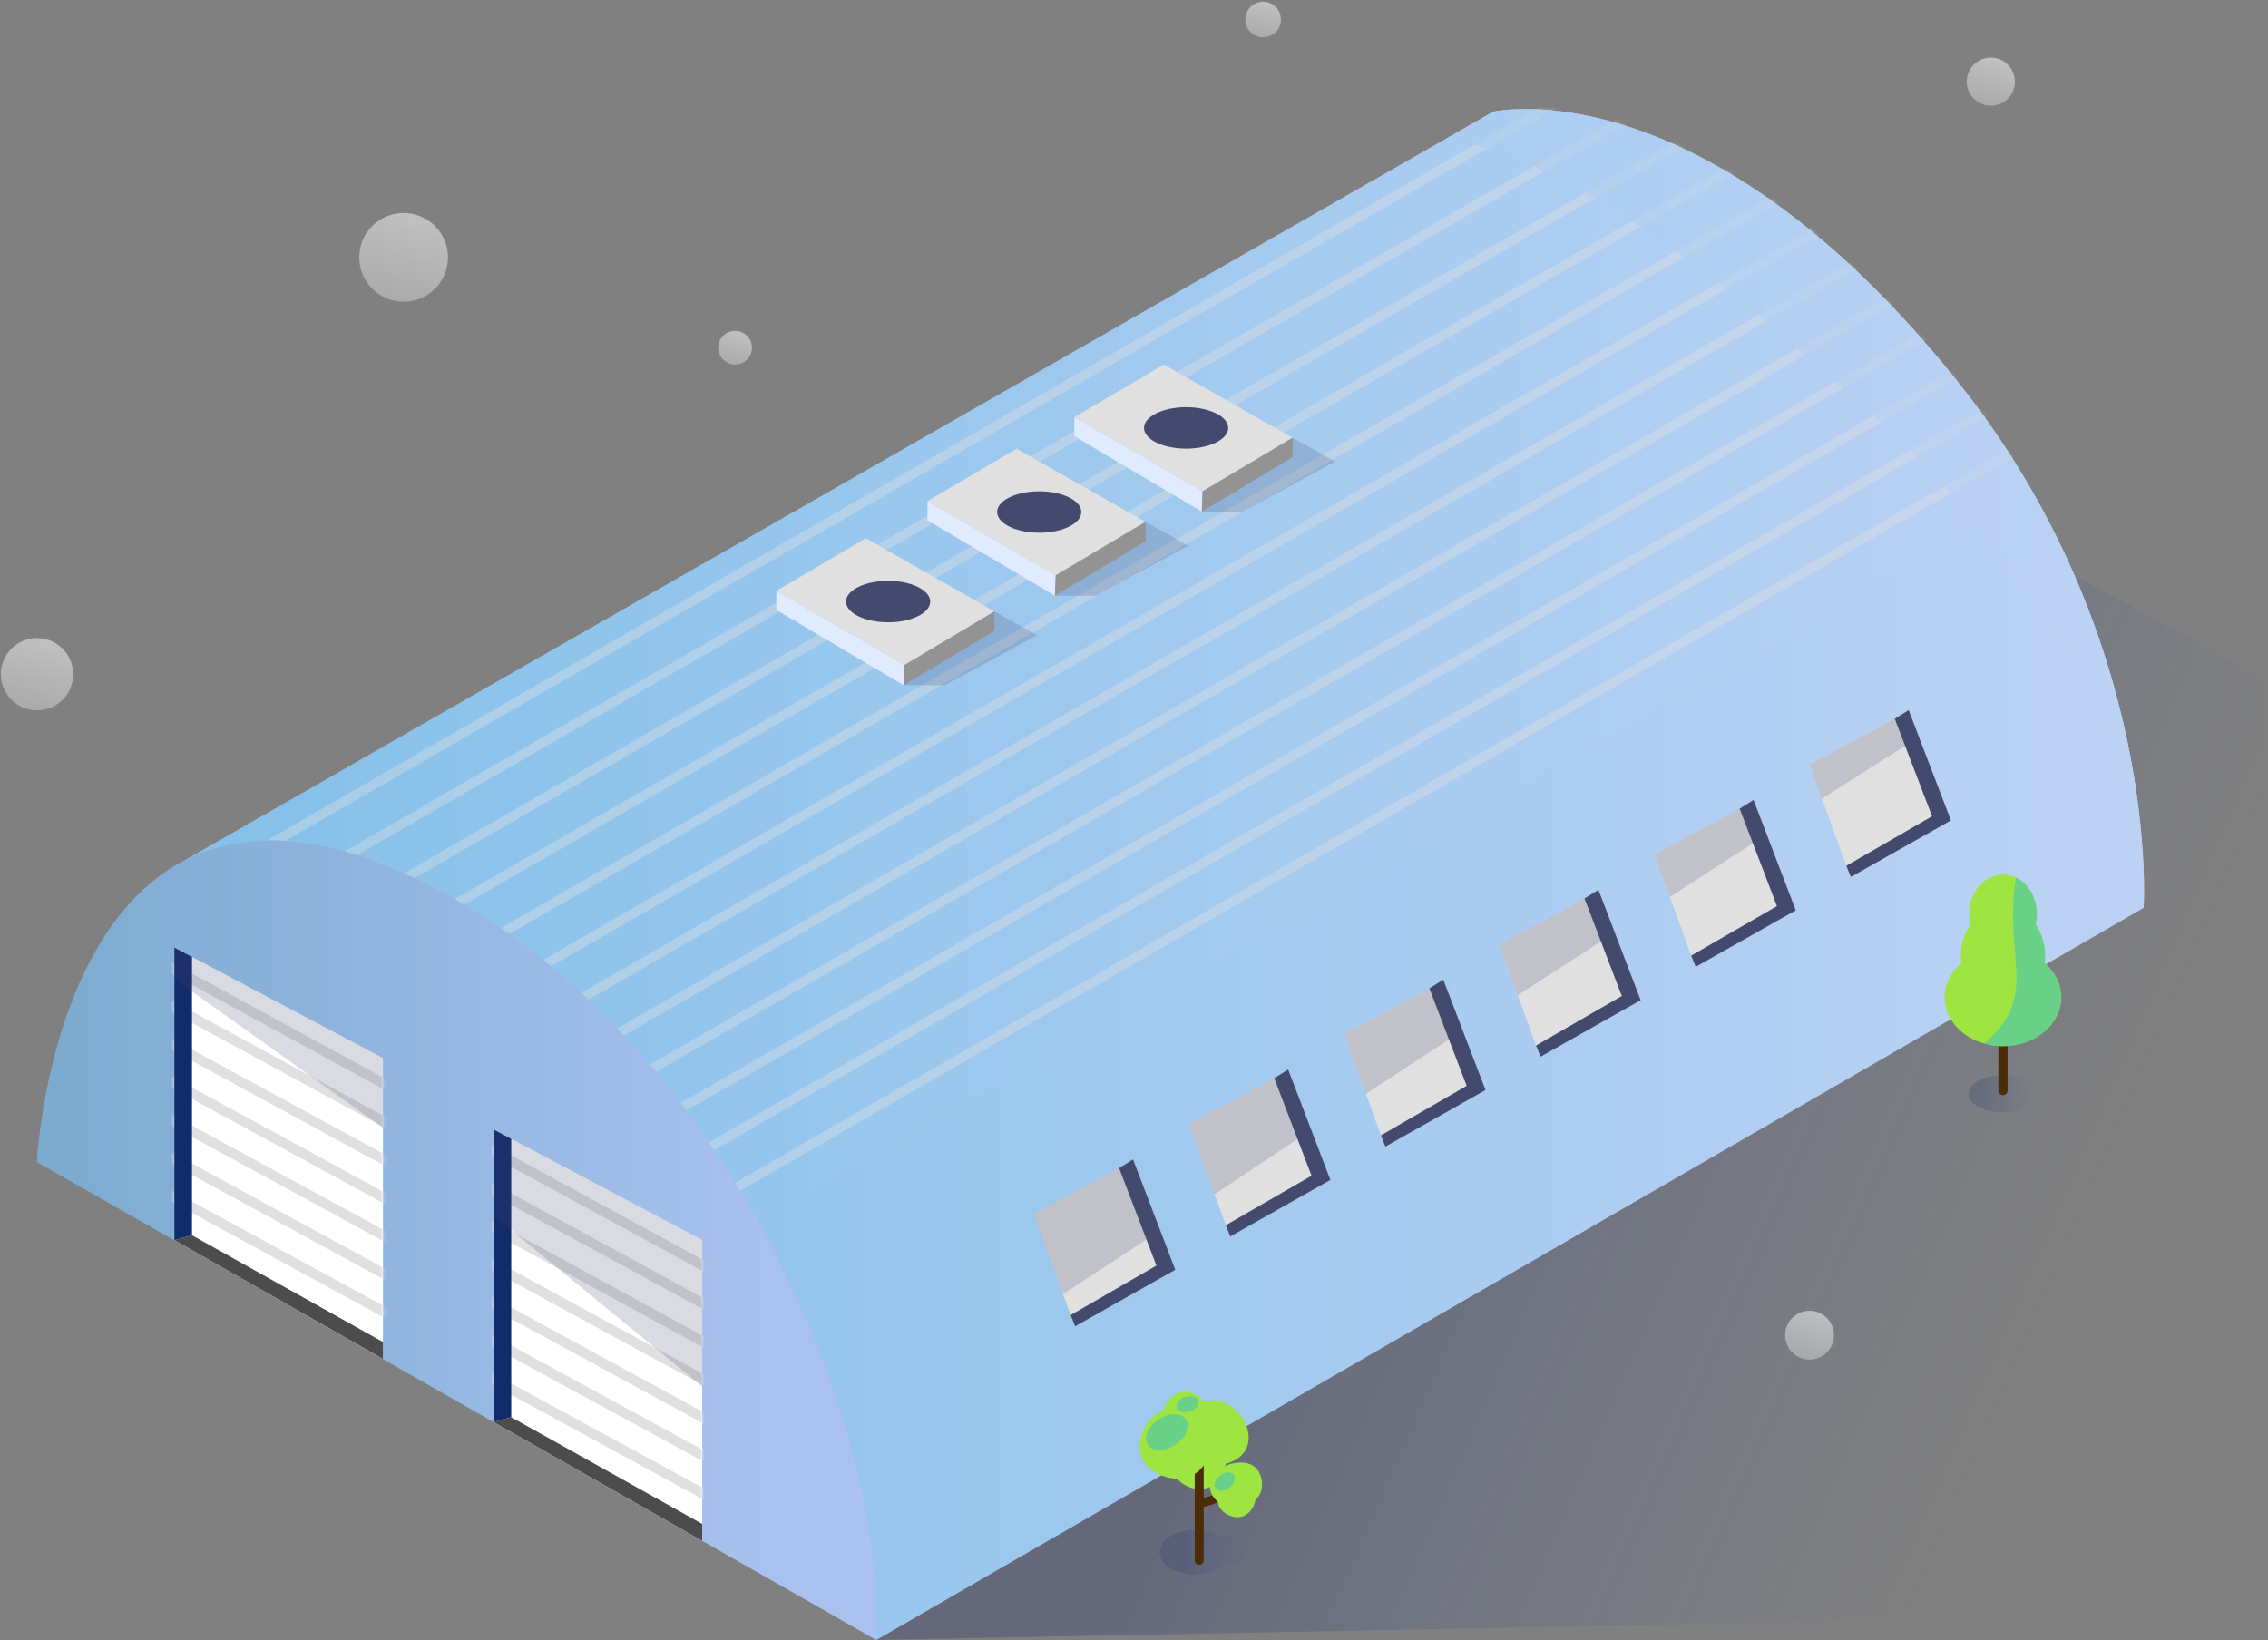 <?xml version="1.0" encoding="UTF-8"?>
<svg width="553px" height="400px" viewBox="0 0 553 400" version="1.1" xmlns="http://www.w3.org/2000/svg" xmlns:xlink="http://www.w3.org/1999/xlink">
    <rect x="0" y="0" width="553" height="400" fill="#808080" stroke="none"/>
    <!-- Generator: sketchtool 61.2 (101010) - https://sketch.com -->
    <title>6D9BB66C-23EE-4CF7-A0C3-A693FD169088</title>
    <desc>Created with sketchtool.</desc>
    <defs>
        <linearGradient x1="34.613%" y1="47.692%" x2="86.814%" y2="65.673%" id="linearGradient-1">
            <stop stop-color="#233169" offset="0.099%"></stop>
            <stop stop-color="#3A57B3" stop-opacity="0" offset="99.9%"></stop>
        </linearGradient>
        <linearGradient x1="3.88612874e-05%" y1="50%" x2="100%" y2="50%" id="linearGradient-2">
            <stop stop-color="#84C0E9" offset="0%"></stop>
            <stop stop-color="#ABC1F0" offset="100%"></stop>
        </linearGradient>
        <linearGradient x1="3.88612874e-05%" y1="50%" x2="100%" y2="50%" id="linearGradient-3">
            <stop stop-color="#84C0E9" offset="0%"></stop>
            <stop stop-color="#BDD2F4" offset="100%"></stop>
        </linearGradient>
        <linearGradient x1="-6.1819407e-05%" y1="50%" x2="100%" y2="50%" id="linearGradient-4">
            <stop stop-color="#84C0E9" offset="0%"></stop>
            <stop stop-color="#BDD2F4" offset="100%"></stop>
        </linearGradient>
        <path d="M140.026,271.975 L450.512,93.358 C445.488,84.587 439.548,75.693 432.518,66.874 C370.377,-11.084 319.091,0.795 319.091,0.795 L0.132,183.308 L126.821,326.25 L140.026,271.975 Z" id="path-5"></path>
        <linearGradient x1="0%" y1="50%" x2="100%" y2="50%" id="linearGradient-7">
            <stop stop-color="#84C0E9" offset="0%"></stop>
            <stop stop-color="#ABC1F0" offset="100%"></stop>
        </linearGradient>
        <linearGradient x1="0%" y1="50%" x2="100%" y2="50%" id="linearGradient-8">
            <stop stop-color="#78A2C5" offset="0%"></stop>
            <stop stop-color="#ABC1F0" offset="86.99%"></stop>
        </linearGradient>
        <polygon id="path-9" points="0.281 71.797 0.281 0.442 51.155 27.395 51.155 100.771"></polygon>
        <polygon id="path-11" points="0.165 71.614 0.165 0.259 51.039 27.213 51.039 100.588"></polygon>
        <linearGradient x1="-182.662%" y1="50%" x2="100.902%" y2="50%" id="linearGradient-13">
            <stop stop-color="#84C0E9" offset="0%"></stop>
            <stop stop-color="#BDD2F4" offset="100%"></stop>
        </linearGradient>
        <linearGradient x1="0.001%" y1="50%" x2="100.004%" y2="50%" id="linearGradient-14">
            <stop stop-color="#233169" stop-opacity="0.7" offset="25.75%"></stop>
            <stop stop-color="#3A57B3" stop-opacity="0" offset="99.9%"></stop>
        </linearGradient>
        <linearGradient x1="-0.001%" y1="50.002%" x2="100%" y2="50.002%" id="linearGradient-15">
            <stop stop-color="#233169" stop-opacity="0.7" offset="25.75%"></stop>
            <stop stop-color="#3A57B3" stop-opacity="0" offset="99.9%"></stop>
        </linearGradient>
        <linearGradient x1="72.98%" y1="-39.249%" x2="1.177%" y2="239.613%" id="linearGradient-16">
            <stop stop-color="#FFFFFF" stop-opacity="0.7" offset="18.18%"></stop>
            <stop stop-color="#FFFFFF" stop-opacity="0.1" offset="99.73%"></stop>
        </linearGradient>
        <linearGradient x1="72.98%" y1="-39.245%" x2="1.179%" y2="239.608%" id="linearGradient-17">
            <stop stop-color="#FFFFFF" stop-opacity="0.7" offset="18.18%"></stop>
            <stop stop-color="#FFFFFF" stop-opacity="0.1" offset="99.73%"></stop>
        </linearGradient>
        <linearGradient x1="72.98%" y1="-39.247%" x2="1.177%" y2="239.613%" id="linearGradient-18">
            <stop stop-color="#FFFFFF" stop-opacity="0.7" offset="18.18%"></stop>
            <stop stop-color="#FFFFFF" stop-opacity="0.1" offset="99.73%"></stop>
        </linearGradient>
        <linearGradient x1="72.982%" y1="-39.251%" x2="1.178%" y2="239.614%" id="linearGradient-19">
            <stop stop-color="#FFFFFF" stop-opacity="0.7" offset="18.18%"></stop>
            <stop stop-color="#FFFFFF" stop-opacity="0.1" offset="99.73%"></stop>
        </linearGradient>
        <linearGradient x1="72.977%" y1="-39.246%" x2="1.178%" y2="239.602%" id="linearGradient-20">
            <stop stop-color="#FFFFFF" stop-opacity="0.7" offset="18.18%"></stop>
            <stop stop-color="#FFFFFF" stop-opacity="0.1" offset="99.73%"></stop>
        </linearGradient>
        <linearGradient x1="72.981%" y1="-39.248%" x2="1.179%" y2="239.61%" id="linearGradient-21">
            <stop stop-color="#FFFFFF" stop-opacity="0.7" offset="18.18%"></stop>
            <stop stop-color="#FFFFFF" stop-opacity="0.1" offset="99.73%"></stop>
        </linearGradient>
    </defs>
    <g id="Page-1" stroke="none" stroke-width="1" fill="none" fill-rule="evenodd">
        <g id="Industrial_Bodegas_Desktop-1366x768_6" transform="translate(-753, -240)">
            <g id="Hero-Image" transform="translate(0, 170)">
                <g id="Industrial_Hero_-_Bodegas" transform="translate(753, 70)">
                    <g id="Bodega" transform="translate(8.817, 26.45)">
                        <path d="M204.848,373.45 L543.725,366.899 L543.725,139.258 L473.274,100.859 C473.274,100.859 195.597,260.829 195.013,261.164 C194.43,261.5 204.848,373.45 204.848,373.45 Z" id="Path" fill="url(#linearGradient-1)" fill-rule="nonzero" opacity="0.3"></path>
                        <g id="Group">
                            <path d="M36.327,183.308 L355.286,0.796 C355.286,0.796 406.572,-11.084 468.713,66.875 C518.233,129 513.863,194.906 513.863,194.906 L204.848,373.45 L36.327,183.308 Z" id="Path" fill="url(#linearGradient-2)" fill-rule="nonzero"></path>
                            <path d="M36.327,183.308 L355.286,0.796 C355.286,0.796 406.572,-11.084 468.713,66.875 C518.233,129 513.863,194.906 513.863,194.906 L204.848,373.45 L36.327,183.308 Z" id="Path" fill="url(#linearGradient-3)" fill-rule="nonzero"></path>
                            <path d="M176.22,271.975 L486.707,93.358 C481.683,84.587 475.742,75.693 468.713,66.874 C406.572,-11.084 355.286,0.795 355.286,0.795 L36.327,183.308 L163.016,326.25 L176.22,271.975 Z M165.428,282.549 C166.625,282.549 166.623,284.405 165.428,284.405 C164.232,284.405 164.234,282.549 165.428,282.549 Z" id="Shape" fill="url(#linearGradient-4)" fill-rule="nonzero" opacity="0.26"></path>
                            <g id="Clipped" transform="translate(36.195, 0)">
                                <mask id="mask-6" fill="white">
                                    <use xlink:href="#path-5"></use>
                                </mask>
                                <g id="SVGID_5_"></g>
                                <g id="Group" opacity="0.37" mask="url(#mask-6)">
                                    <g transform="translate(-5.104, -21.81)">
                                        <g transform="translate(109.977, 85.847)">
                                            <rect id="Rectangle" fill="#E0E0E0" fill-rule="nonzero" transform="translate(186.877, 108.494) rotate(60.048) translate(-186.877, -108.494) " x="185.717" y="-106.118" width="2.32" height="429.224"></rect>
                                        </g>
                                        <g transform="translate(100.232, 77.958)">
                                            <rect id="Rectangle" fill="#E0E0E0" fill-rule="nonzero" transform="translate(186.619, 108.594) rotate(60.048) translate(-186.619, -108.594) " x="185.458" y="-106.018" width="2.32" height="429.224"></rect>
                                        </g>
                                        <g transform="translate(90.023, 70.534)">
                                            <rect id="Rectangle" fill="#E0E0E0" fill-rule="nonzero" transform="translate(186.824, 108.231) rotate(60.048) translate(-186.824, -108.231) " x="185.664" y="-106.381" width="2.32" height="429.224"></rect>
                                        </g>
                                        <g transform="translate(80.278, 62.645)">
                                            <rect id="Rectangle" fill="#E0E0E0" fill-rule="nonzero" transform="translate(186.602, 108.177) rotate(60.053) translate(-186.602, -108.177) " x="185.442" y="-106.424" width="2.32" height="429.202"></rect>
                                        </g>
                                        <g transform="translate(70.07, 54.756)">
                                            <rect id="Rectangle" fill="#E0E0E0" fill-rule="nonzero" transform="translate(186.771, 108.432) rotate(60.048) translate(-186.771, -108.432) " x="185.61" y="-106.18" width="2.32" height="429.224"></rect>
                                        </g>
                                        <g transform="translate(60.325, 46.868)">
                                            <rect id="Rectangle" fill="#E0E0E0" fill-rule="nonzero" transform="translate(186.547, 108.373) rotate(60.053) translate(-186.547, -108.373) " x="185.387" y="-106.228" width="2.32" height="429.202"></rect>
                                        </g>
                                        <g transform="translate(50.116, 39.443)">
                                            <rect id="Rectangle" fill="#E0E0E0" fill-rule="nonzero" transform="translate(186.716, 108.169) rotate(60.048) translate(-186.716, -108.169) " x="185.556" y="-106.443" width="2.32" height="429.224"></rect>
                                        </g>
                                        <g transform="translate(39.907, 31.09)">
                                            <rect id="Rectangle" fill="#E0E0E0" fill-rule="nonzero" transform="translate(186.96, 108.576) rotate(60.053) translate(-186.96, -108.576) " x="185.8" y="-106.026" width="2.32" height="429.202"></rect>
                                        </g>
                                        <g transform="translate(30.162, 23.666)">
                                            <rect id="Rectangle" fill="#E0E0E0" fill-rule="nonzero" transform="translate(186.702, 108.213) rotate(60.053) translate(-186.702, -108.213) " x="185.542" y="-106.388" width="2.32" height="429.202"></rect>
                                        </g>
                                        <g transform="translate(19.954, 15.777)">
                                            <rect id="Rectangle" fill="#E0E0E0" fill-rule="nonzero" transform="translate(186.868, 108.471) rotate(60.048) translate(-186.868, -108.471) " x="185.708" y="-106.141" width="2.32" height="429.224"></rect>
                                        </g>
                                        <g transform="translate(10.209, 7.889)">
                                            <rect id="Rectangle" fill="#E0E0E0" fill-rule="nonzero" transform="translate(186.651, 108.416) rotate(60.053) translate(-186.651, -108.416) " x="185.49" y="-106.185" width="2.32" height="429.202"></rect>
                                        </g>
                                        <g>
                                            <rect id="Rectangle" fill="#E0E0E0" fill-rule="nonzero" transform="translate(186.853, 108.506) rotate(60.053) translate(-186.853, -108.506) " x="185.693" y="-106.095" width="2.32" height="429.202"></rect>
                                        </g>
                                    </g>
                                </g>
                            </g>
                            <path d="M0.21,256.905 C0.21,256.905 5.837,142.238 97.343,190.239 C148.436,217.041 180.281,271.437 194.562,313.07 C206.614,348.206 204.848,373.45 204.848,373.45 L0.21,256.905 Z" id="Path" fill="url(#linearGradient-7)" fill-rule="nonzero"></path>
                            <path d="M0.21,256.905 C0.21,256.905 5.837,142.238 97.343,190.239 C148.436,217.041 180.281,271.437 194.562,313.07 C206.614,348.206 204.848,373.45 204.848,373.45 L0.21,256.905 Z" id="Path" fill="url(#linearGradient-8)" fill-rule="nonzero" opacity="0.7"></path>
                            <polygon id="Path" fill="#FFFFFF" fill-rule="nonzero" points="33.691 275.973 33.691 204.618 84.566 231.572 84.566 304.947"></polygon>
                            <g id="Clipped" transform="translate(33.411, 204.176)">
                                <mask id="mask-10" fill="white">
                                    <use xlink:href="#path-9"></use>
                                </mask>
                                <g id="SVGID_9_"></g>
                                <g id="Group" mask="url(#mask-10)" fill="#E0E0E0" fill-rule="nonzero">
                                    <g transform="translate(-6.032, 1.392)" id="Rectangle">
                                        <rect transform="translate(31.757, 73.895) rotate(28.582) translate(-31.757, -73.895) " x="-3.35" y="72.677" width="70.213" height="2.435"></rect>
                                        <rect transform="translate(31.756, 64.625) rotate(28.582) translate(-31.756, -64.625) " x="-3.35" y="63.407" width="70.213" height="2.435"></rect>
                                        <rect transform="translate(31.757, 55.356) rotate(28.582) translate(-31.757, -55.356) " x="-3.35" y="54.139" width="70.213" height="2.435"></rect>
                                        <rect transform="translate(31.757, 46.087) rotate(28.582) translate(-31.757, -46.087) " x="-3.349" y="44.869" width="70.213" height="2.435"></rect>
                                        <rect transform="translate(31.757, 36.817) rotate(28.582) translate(-31.757, -36.817) " x="-3.349" y="35.6" width="70.213" height="2.435"></rect>
                                        <rect transform="translate(31.758, 27.548) rotate(28.582) translate(-31.758, -27.548) " x="-3.349" y="26.33" width="70.213" height="2.435"></rect>
                                        <rect transform="translate(31.758, 18.279) rotate(28.582) translate(-31.758, -18.279) " x="-3.349" y="17.061" width="70.213" height="2.435"></rect>
                                    </g>
                                </g>
                            </g>
                            <polygon id="Path" fill="#4C4C4C" fill-rule="nonzero" points="33.691 275.973 84.566 304.948 84.566 300.813 37.997 274.783"></polygon>
                            <polygon id="Path" fill="#122B6B" fill-rule="nonzero" points="37.997 206.899 33.691 204.618 33.691 275.973 37.997 274.783"></polygon>
                            <polygon id="Path" fill="#FFFFFF" fill-rule="nonzero" points="111.534 320.338 111.534 248.983 162.408 275.936 162.408 349.312"></polygon>
                            <g id="Clipped" transform="translate(111.369, 248.724)">
                                <mask id="mask-12" fill="white">
                                    <use xlink:href="#path-11"></use>
                                </mask>
                                <g id="SVGID_11_"></g>
                                <g id="Group" mask="url(#mask-12)" fill="#E0E0E0" fill-rule="nonzero">
                                    <g transform="translate(-6.032, 1.392)" id="Rectangle">
                                        <rect transform="translate(31.636, 73.71) rotate(28.582) translate(-31.636, -73.71) " x="-3.471" y="72.492" width="70.213" height="2.435"></rect>
                                        <rect transform="translate(31.637, 64.442) rotate(28.582) translate(-31.637, -64.442) " x="-3.47" y="63.224" width="70.213" height="2.435"></rect>
                                        <rect transform="translate(31.636, 55.171) rotate(28.582) translate(-31.636, -55.171) " x="-3.47" y="53.954" width="70.213" height="2.435"></rect>
                                        <rect transform="translate(31.637, 45.903) rotate(28.582) translate(-31.637, -45.903) " x="-3.47" y="44.685" width="70.213" height="2.435"></rect>
                                        <rect transform="translate(31.637, 36.633) rotate(28.582) translate(-31.637, -36.633) " x="-3.469" y="35.416" width="70.213" height="2.435"></rect>
                                        <rect transform="translate(31.637, 27.364) rotate(28.582) translate(-31.637, -27.364) " x="-3.469" y="26.146" width="70.213" height="2.435"></rect>
                                        <rect transform="translate(31.637, 18.094) rotate(28.582) translate(-31.637, -18.094) " x="-3.469" y="16.877" width="70.213" height="2.435"></rect>
                                    </g>
                                </g>
                            </g>
                            <polygon id="Path" fill="#4C4C4C" fill-rule="nonzero" points="111.534 320.338 162.408 349.312 162.408 345.178 115.839 319.148"></polygon>
                            <polygon id="Path" fill="#122B6B" fill-rule="nonzero" points="115.839 251.264 111.534 248.983 111.534 320.338 115.839 319.148"></polygon>
                            <polygon id="Path" fill="#444A6E" fill-rule="nonzero" opacity="0.2" points="84.566 248.561 84.566 231.572 33.691 204.618 33.691 212.252"></polygon>
                            <polygon id="Path" fill="#444A6E" fill-rule="nonzero" opacity="0.2" points="162.408 311.646 162.408 275.936 111.534 248.983 111.534 270.021"></polygon>
                            <g transform="translate(243.155, 146.636)" fill-rule="nonzero" id="Path">
                                <g transform="translate(0, 109.513)">
                                    <polygon fill="#444A6E" points="9.085 38.098 10.186 40.819 34.59 27.044 24.287 0.142 20.902 2.257"></polygon>
                                    <polygon fill="#E0E0E0" points="0.124 13.425 20.902 2.257 29.993 26.021 9.085 38.098"></polygon>
                                </g>
                                <g transform="translate(37.587, 87.703)">
                                    <polygon fill="#444A6E" points="9.323 37.994 10.425 40.716 34.828 26.94 24.526 0.039 21.141 2.153"></polygon>
                                    <polygon fill="#E0E0E0" points="0.363 13.321 21.141 2.153 30.231 25.917 9.323 37.994"></polygon>
                                </g>
                                <g transform="translate(75.638, 65.429)">
                                    <polygon fill="#444A6E" points="9.097 38.354 10.199 41.076 34.603 27.3 24.3 0.399 20.915 2.513"></polygon>
                                    <polygon fill="#E0E0E0" points="0.137 13.681 20.915 2.513 30.005 26.277 9.097 38.354"></polygon>
                                </g>
                                <g transform="translate(113.225, 43.619)">
                                    <polygon fill="#444A6E" points="9.336 38.25 10.437 40.972 34.841 27.196 24.538 0.295 21.153 2.409"></polygon>
                                    <polygon fill="#E0E0E0" points="0.375 13.577 21.153 2.409 30.244 26.174 9.336 38.25"></polygon>
                                </g>
                                <g transform="translate(151.276, 21.81)">
                                    <polygon fill="#444A6E" points="9.11 38.147 10.211 40.868 34.615 27.093 24.313 0.191 20.928 2.305"></polygon>
                                    <polygon fill="#E0E0E0" points="0.15 13.473 20.928 2.305 30.018 26.07 9.11 38.147"></polygon>
                                </g>
                                <g transform="translate(188.863, 0)">
                                    <polygon fill="#444A6E" points="9.348 38.043 10.45 40.764 34.854 26.988 24.551 0.087 21.166 2.201"></polygon>
                                    <polygon fill="#E0E0E0" points="0.388 13.369 21.166 2.201 30.256 25.966 9.348 38.043"></polygon>
                                </g>
                            </g>
                            <g transform="translate(243.155, 146.636)" fill="#444A6E" fill-rule="nonzero" id="Path" opacity="0.2">
                                <path d="M30.911,126.95 L24.287,109.655 L20.902,111.769 L0.124,122.937 L7.223,142.484 C15.145,137.346 23.037,132.161 30.911,126.95 Z"></path>
                                <path d="M53.874,111.687 C58.497,108.608 63.122,105.532 67.75,102.461 L62.112,87.742 L58.727,89.856 L37.949,101.024 L44.168,118.148 C47.405,115.995 50.64,113.841 53.874,111.687 Z"></path>
                                <path d="M104.687,78.229 L99.938,65.828 L96.553,67.942 L75.775,79.11 L81.059,93.662 C88.915,88.486 96.787,83.336 104.687,78.229 Z"></path>
                                <path d="M141.756,54.341 L137.763,43.914 L134.378,46.028 L113.6,57.196 L118.103,69.595 C125.996,64.523 133.88,59.438 141.756,54.341 Z"></path>
                                <path d="M172.015,34.759 C174.276,33.299 176.537,31.839 178.798,30.38 L175.589,22 L172.204,24.115 L151.426,35.283 L155.189,45.645 C160.796,42.014 166.404,38.384 172.015,34.759 Z"></path>
                                <path d="M215.924,6.64 L213.414,0.087 L210.029,2.201 L189.252,13.369 L192.277,21.701 C200.141,16.652 208.019,11.623 215.924,6.64 Z"></path>
                            </g>
                            <g transform="translate(180.046, 104.408)" fill-rule="nonzero">
                                <polygon id="Path" fill="#E0EBFF" points="0.439 13.222 0.439 17.888 31.51 36.255 31.697 31.3"></polygon>
                                <polyline id="Path" fill="#444A6E" opacity="0.2" points="31.51 36.255 41.457 36.255 64.019 24.047 53.624 18.238"></polyline>
                                <polygon id="Path" fill="#E0E0E0" points="0.439 13.222 22.25 0.393 53.624 18.238 31.697 31.3"></polygon>
                                <polygon id="Path" fill="#939393" points="31.51 36.255 53.624 22.989 53.624 18.238 31.697 31.3"></polygon>
                                <ellipse id="Oval" fill="#444A6E" cx="27.688" cy="15.846" rx="10.263" ry="5.053"></ellipse>
                            </g>
                            <g transform="translate(252.9, 62.181)" fill-rule="nonzero">
                                <polygon id="Path" fill="#E0EBFF" points="0.24 13.099 0.24 17.764 31.31 36.131 31.497 31.177"></polygon>
                                <polyline id="Path" fill="#444A6E" opacity="0.2" points="31.31 36.131 41.257 36.131 63.82 23.924 53.424 18.114"></polyline>
                                <polygon id="Path" fill="#E0E0E0" points="0.24 13.099 22.05 0.269 53.424 18.114 31.497 31.177"></polygon>
                                <polygon id="Path" fill="#939393" points="31.31 36.131 53.424 22.865 53.424 18.114 31.497 31.177"></polygon>
                                <ellipse id="Oval" fill="#444A6E" cx="27.489" cy="15.723" rx="10.263" ry="5.053"></ellipse>
                            </g>
                            <g transform="translate(217.169, 82.599)" fill-rule="nonzero">
                                <polygon id="Path" fill="#E0EBFF" points="0.157 13.188 0.157 17.853 31.227 36.221 31.414 31.266"></polygon>
                                <polyline id="Path" fill="#444A6E" opacity="0.2" points="31.227 36.221 41.174 36.221 63.737 24.013 53.341 18.203"></polyline>
                                <polygon id="Path" fill="#E0E0E0" points="0.094 13.188 21.904 0.359 53.278 18.203 31.351 31.266"></polygon>
                                <polygon id="Path" fill="#939393" points="31.227 36.221 53.341 22.955 53.341 18.203 31.414 31.266"></polygon>
                                <ellipse id="Oval" fill="#444A6E" cx="27.406" cy="15.812" rx="10.263" ry="5.053"></ellipse>
                            </g>
                            <path d="M344.796,7.449 C361.415,10.745 376.783,19.312 390.747,28.607 C405.247,38.259 418.733,49.348 431.924,60.695 C439.001,66.781 446.096,72.838 452.84,79.297 C459.994,86.149 466.825,93.339 473.274,100.859 C479.682,108.331 485.918,116.074 491.263,124.35 C496.523,132.495 500.936,141.16 504.736,150.074 C507.143,155.719 509.308,161.453 511.32,167.24 C511.674,167.76 512.029,168.279 512.379,168.802 C509.03,143.901 498.854,104.688 468.713,66.875 C406.572,-11.084 355.286,0.796 355.286,0.796 L343.939,7.289 C344.225,7.342 344.511,7.393 344.796,7.449 Z" id="Path" fill="url(#linearGradient-13)" fill-rule="nonzero" opacity="0.6"></path>
                        </g>
                    </g>
                    <g id="Arbol_1_" transform="translate(277.494, 212.993)" fill-rule="nonzero">
                        <g id="Group" transform="translate(0, 126.218)">
                            <path d="M22.31,35.195 C21.48,35.195 20.696,35.316 19.992,35.527 C18.432,34.497 16.242,33.855 13.814,33.855 C9.082,33.855 5.245,36.291 5.245,39.297 C5.245,42.302 9.082,44.738 13.814,44.738 C16.962,44.738 19.711,43.66 21.201,42.054 C21.559,42.101 21.93,42.126 22.31,42.126 C25.323,42.126 27.766,40.574 27.766,38.661 C27.767,36.747 25.324,35.195 22.31,35.195 Z" id="Path" fill="url(#linearGradient-14)" opacity="0.3"></path>
                            <path d="M21.353,17.413 C21.353,20.455 18.58,23.947 15.11,23.947 C11.641,23.947 8.147,21.154 8.147,18.111 C8.147,15.07 10.96,12.603 14.429,12.603 C17.899,12.603 21.353,14.371 21.353,17.413 Z" id="Path" fill="#9EE542"></path>
                            <path d="M14.91,42.395 L14.91,42.395 C14.307,42.395 13.815,41.902 13.815,41.3 L13.815,17.528 C13.815,16.926 14.308,16.433 14.91,16.433 L14.91,16.433 C15.512,16.433 16.004,16.926 16.004,17.528 L16.004,41.3 C16.005,41.902 15.512,42.395 14.91,42.395 Z" id="Path" fill="#4C2C06"></path>
                            <path d="M17.871,12.267 C17.871,16.672 14.89,21.379 9.865,21.379 C4.84,21.379 0.367,18.058 0.367,13.653 C0.367,9.248 3.748,4.29 8.773,4.29 C13.798,4.29 17.871,7.862 17.871,12.267 Z" id="Path" fill="#9EE542"></path>
                            <path d="M26.969,11.385 C26.969,15.79 22.896,18.18 17.871,18.18 C12.846,18.18 8.773,14.609 8.773,10.204 C8.773,5.799 12.846,2.227 17.871,2.227 C22.896,2.227 26.969,6.98 26.969,11.385 Z" id="Path" fill="#9EE542"></path>
                            <path d="M15.192,28.426 C18.968,27.704 22.374,26.1 25.404,23.745 C26.483,22.906 24.968,21.411 23.9,22.241 C21.17,24.364 18.016,25.728 14.627,26.376 C13.284,26.633 13.853,28.683 15.192,28.426 L15.192,28.426 Z" id="Path" fill="#4C2C06"></path>
                            <path d="M30.214,22.931 C30.214,26.022 27.355,28.528 23.83,28.528 C20.304,28.528 17.445,26.022 17.445,22.931 C17.445,19.839 21.514,17.436 25.04,17.436 C28.566,17.436 30.214,19.839 30.214,22.931 Z" id="Path" fill="#9EE542"></path>
                            <path d="M15.22,1.688 C17.569,3.698 17.615,7.498 15.323,10.178 C13.031,12.857 9.269,13.4 6.92,11.39 C4.571,9.381 5.389,4.726 7.681,2.047 C9.974,-0.632 12.872,-0.322 15.22,1.688 Z" id="Path" fill="#9EE542"></path>
                            <path d="M28.577,26.262 C28.577,28.369 26.657,30.787 24.253,30.787 C21.85,30.787 19.43,28.852 19.43,26.746 C19.43,24.639 21.378,22.931 23.781,22.931 C26.185,22.931 28.577,24.155 28.577,26.262 Z" id="Path" fill="#9EE542"></path>
                            <ellipse id="Oval" fill="#1AB3EE" opacity="0.4" transform="translate(21.103, 22.106) rotate(-38.423) translate(-21.103, -22.106) " cx="21.103" cy="22.106" rx="2.796" ry="1.864"></ellipse>
                            <ellipse id="Oval" fill="#1AB3EE" opacity="0.4" transform="translate(12.026, 3.219) rotate(-19.026) translate(-12.026, -3.219) " cx="12.026" cy="3.219" rx="2.795" ry="1.865"></ellipse>
                            <ellipse id="Oval" fill="#1AB3EE" opacity="0.4" transform="translate(7.027, 10.029) rotate(-33.655) translate(-7.027, -10.029) " cx="7.027" cy="10.029" rx="5.578" ry="3.72"></ellipse>
                        </g>
                        <g id="Group" transform="translate(196.288, 0)">
                            <ellipse id="Oval" fill="url(#linearGradient-15)" opacity="0.3" cx="14.603" cy="53.765" rx="8.395" ry="4.507"></ellipse>
                            <path d="M14.603,54.074 L14.603,54.074 C13.988,54.074 13.484,53.571 13.484,52.955 L13.484,37.162 C13.484,36.547 13.988,36.043 14.603,36.043 L14.603,36.043 C15.219,36.043 15.722,36.547 15.722,37.162 L15.722,52.955 C15.722,53.571 15.219,54.074 14.603,54.074 Z" id="Path" fill="#4C2C06"></path>
                            <path d="M24.748,21.844 C24.828,21.244 24.87,20.629 24.87,20.004 C24.87,17.147 24.006,14.526 22.566,12.471 C22.764,11.646 22.872,10.778 22.872,9.879 C22.872,4.571 19.17,0.267 14.603,0.267 C10.036,0.267 6.333,4.57 6.333,9.879 C6.333,10.778 6.441,11.646 6.64,12.471 C5.2,14.526 4.335,17.147 4.335,20.004 C4.335,20.63 4.377,21.244 4.457,21.844 C1.933,23.997 0.374,26.95 0.374,30.209 C0.374,36.8 6.744,42.143 14.602,42.143 C22.46,42.143 28.831,36.8 28.831,30.209 C28.832,26.95 27.273,23.998 24.748,21.844 Z" id="Path" fill="#9EE542"></path>
                            <path d="M24.748,21.844 C24.828,21.244 24.87,20.629 24.87,20.004 C24.87,17.147 24.006,14.526 22.566,12.471 C22.764,11.646 22.872,10.778 22.872,9.879 C22.872,5.876 20.766,2.445 17.772,1 C14.603,20.761 23.782,29.742 9.981,41.496 C11.431,41.913 12.984,42.143 14.603,42.143 C22.461,42.143 28.832,36.8 28.832,30.209 C28.832,26.95 27.273,23.998 24.748,21.844 Z" id="Path" fill="#1AB3EE" opacity="0.4"></path>
                        </g>
                    </g>
                    <g id="Burbujas_2_" fill-rule="nonzero" opacity="0.7">
                        <circle id="Oval" fill="url(#linearGradient-16)" cx="179.234" cy="84.788" r="4.112"></circle>
                        <circle id="Oval" fill="url(#linearGradient-17)" cx="9.027" cy="164.416" r="8.819"></circle>
                        <circle id="Oval" fill="url(#linearGradient-18)" cx="307.978" cy="4.766" r="4.339"></circle>
                        <circle id="Oval" fill="url(#linearGradient-19)" cx="441.223" cy="325.598" r="5.96"></circle>
                        <circle id="Oval" fill="url(#linearGradient-20)" cx="485.413" cy="19.924" r="5.872"></circle>
                        <circle id="Oval" fill="url(#linearGradient-21)" cx="98.409" cy="62.763" r="10.819"></circle>
                    </g>
                </g>
            </g>
        </g>
    </g>
</svg>